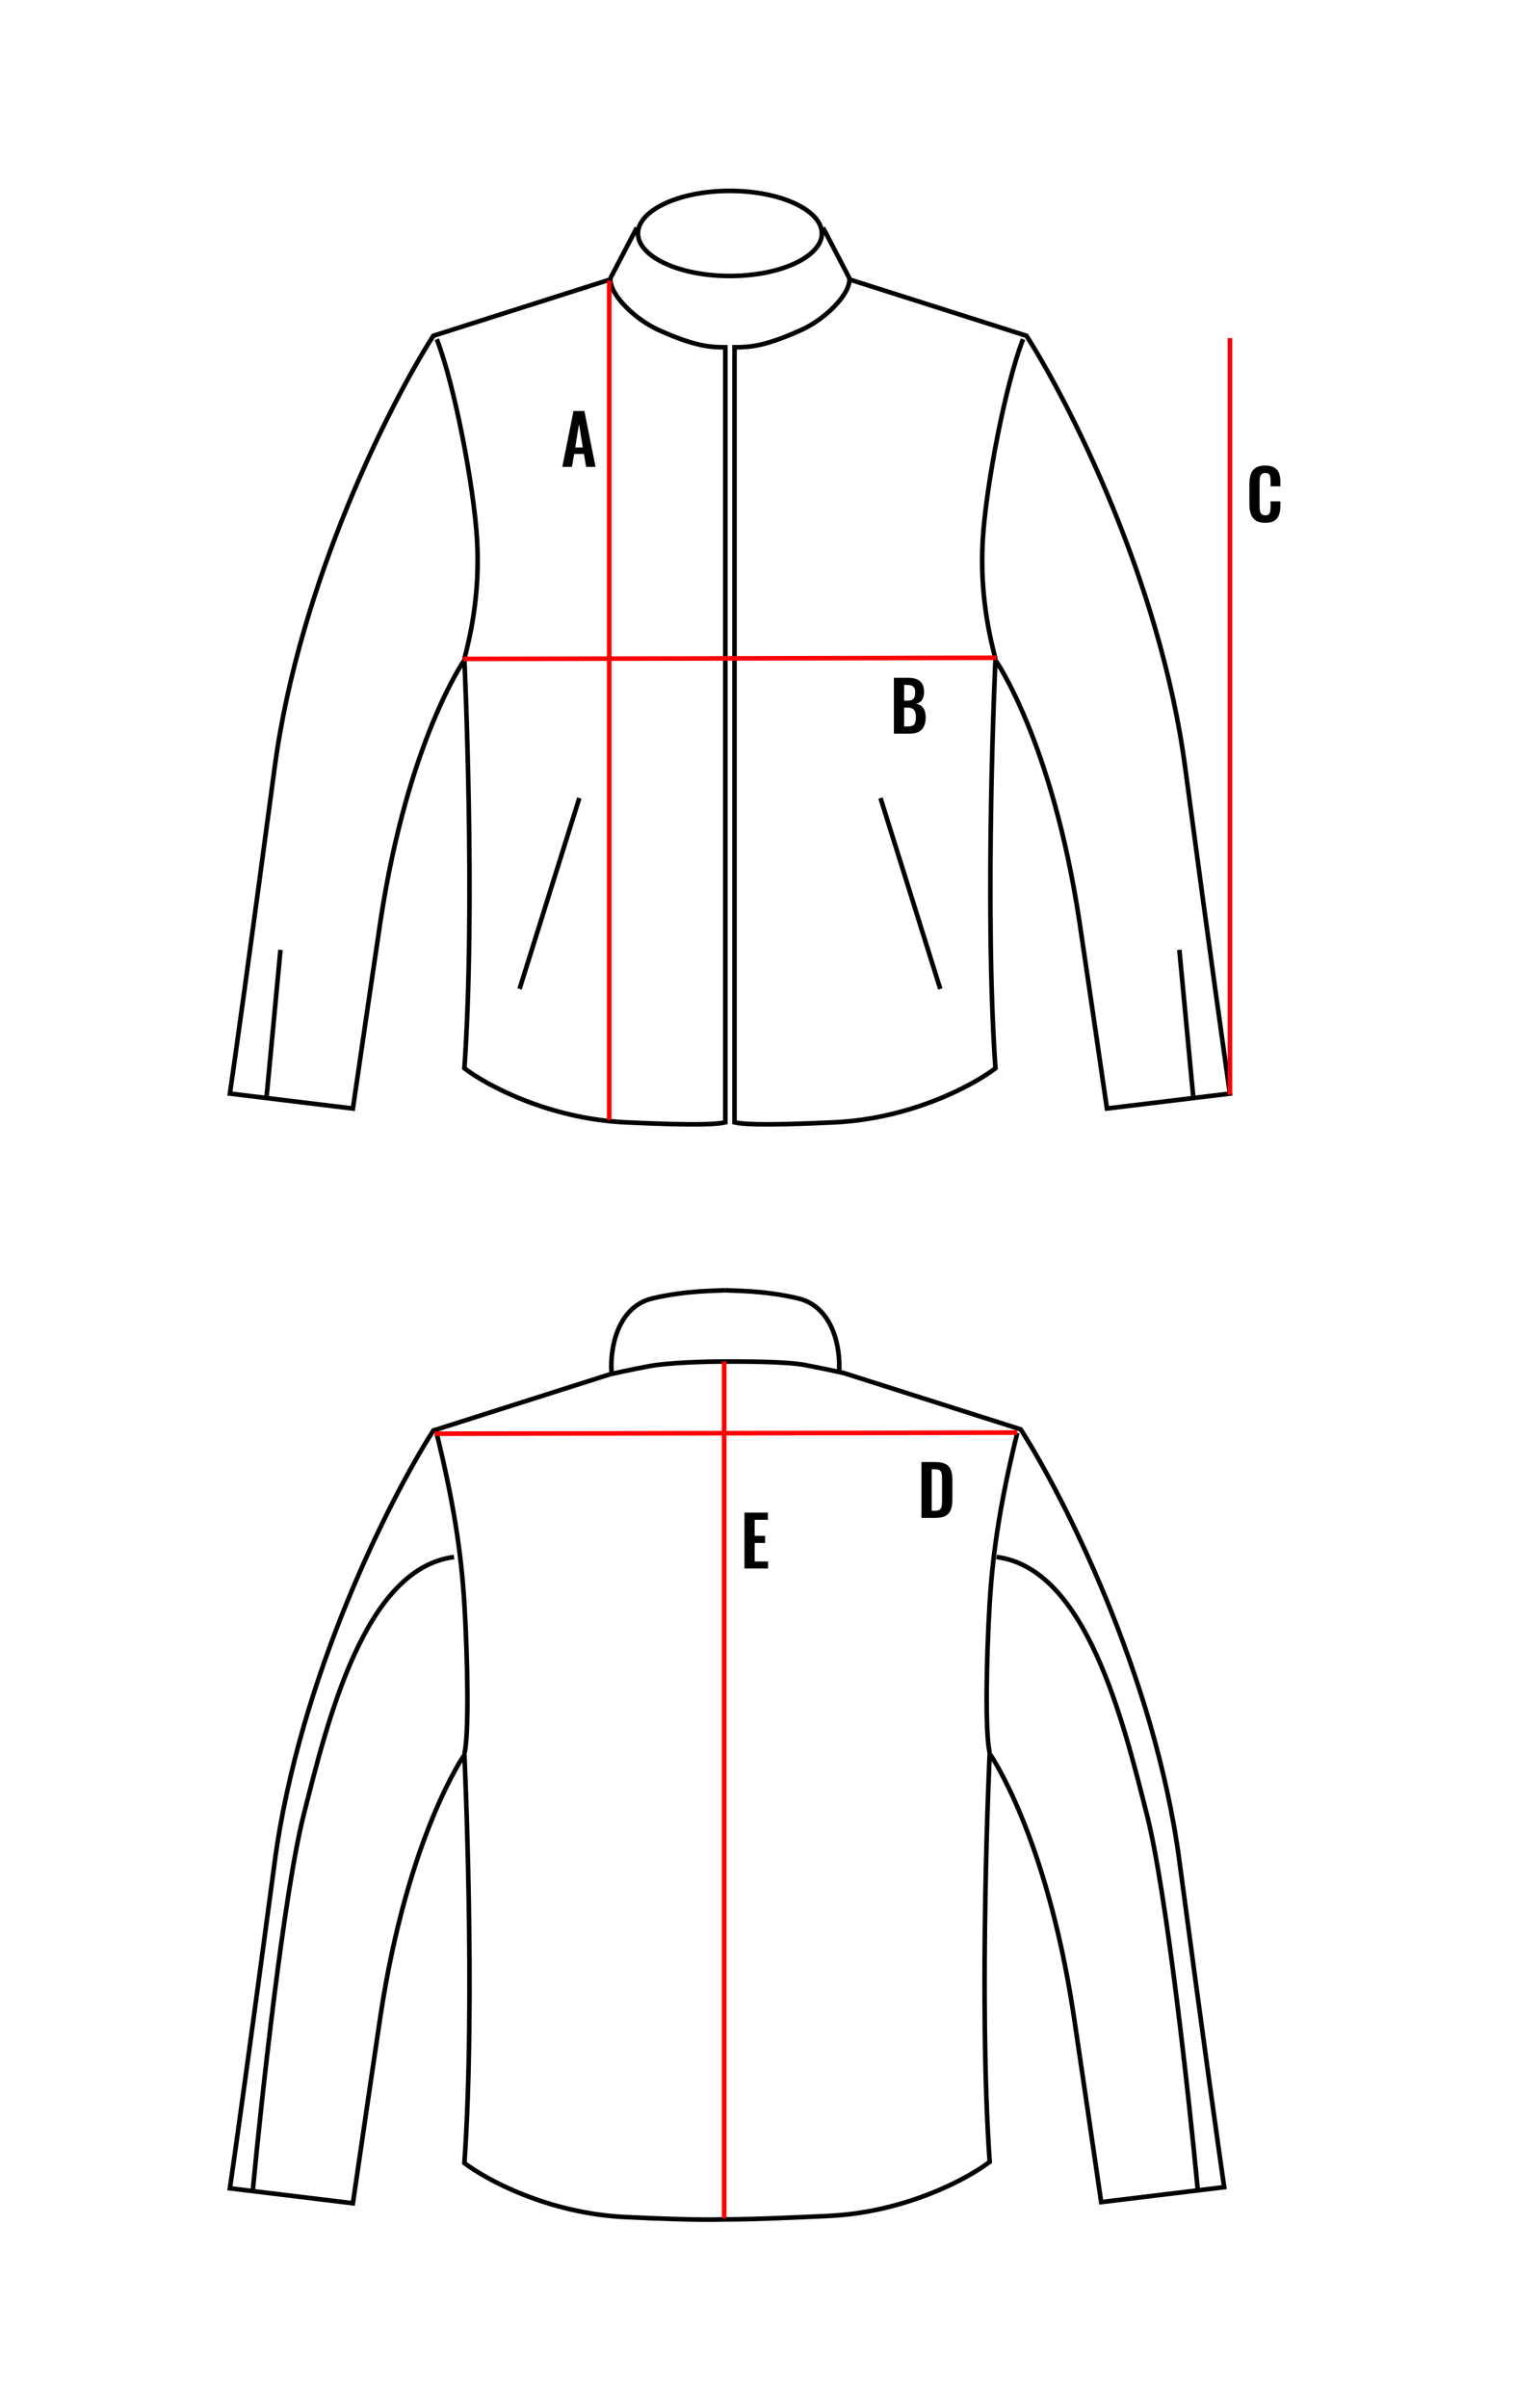 <svg width="659" height="1047" viewBox="0 0 659 1047" fill="none" xmlns="http://www.w3.org/2000/svg">
<rect width="659" height="1047" fill="white"/>
<path d="M357.5 101.5C357.5 106.276 353.395 110.898 346.062 114.386C338.804 117.837 328.707 120 317.5 120C306.293 120 296.196 117.837 288.938 114.386C281.605 110.898 277.5 106.276 277.5 101.5C277.5 96.725 281.605 92.102 288.938 88.615C296.196 85.163 306.293 83 317.5 83C328.707 83 338.804 85.163 346.062 88.615C353.395 92.102 357.5 96.725 357.5 101.5Z" stroke="black" stroke-width="2"/>
<path d="M190 147.5C197.667 167.167 206.107 211.287 207.5 234.5C209 259.5 204 278.5 202 286.5" stroke="black" stroke-width="2"/>
<path d="M188.5 146L265.5 121.5C265.5 128.5 276.5 139 286.5 143.5C302.604 150.747 309.167 151 315.5 151V488C312.667 488.667 305.6 489.6 272 488C238.4 486.4 211.333 471.667 202 464.5C207 393 202 287 202 287C202 287 177.394 322 165.5 400.5C163.5 413.7 156.667 460.333 153.5 482L100 475.5C102 461.833 108.7 414.3 119.5 333.5C130.3 252.7 170 174.833 188.5 146Z" stroke="black" stroke-width="2"/>
<path d="M226 430L252 347" stroke="black" stroke-width="2"/>
<path d="M116 476.5L122 413" stroke="black" stroke-width="2"/>
<path d="M265.5 121L277 99" stroke="black" stroke-width="2"/>
<path d="M445 147.5C437.333 167.167 428.893 211.287 427.5 234.5C426 259.5 431 278.5 433 286.5" stroke="black" stroke-width="2"/>
<path d="M446.5 146L369.5 121.5C369.5 128.5 358.5 139 348.5 143.5C332.396 150.747 325.833 151 319.5 151V488C322.333 488.667 329.4 489.6 363 488C396.6 486.4 423.667 471.667 433 464.5C428 393 433 287 433 287C433 287 457.606 322 469.5 400.5C471.5 413.7 478.333 460.333 481.5 482L535 475.5C533 461.833 526.3 414.3 515.5 333.5C504.7 252.7 465 174.833 446.5 146Z" stroke="black" stroke-width="2"/>
<path d="M409 430L383 347" stroke="black" stroke-width="2"/>
<path d="M519 476.5L513 413" stroke="black" stroke-width="2"/>
<path d="M369.5 121L358 99" stroke="black" stroke-width="2"/>
<path d="M266 596.5C265.333 586.667 268.297 568.164 284 564.5C299 561 311.665 561.333 315.498 561" stroke="black" stroke-width="2"/>
<path d="M110 952C113.833 911.667 123.6 822.7 132 789.5C142.5 748 158.5 682 197.5 677" stroke="black" stroke-width="2"/>
<path d="M190 623.5C197 652 200.607 674.287 202 697.5C203.5 722.5 204 754.5 202 762.5" stroke="black" stroke-width="2"/>
<path d="M315.5 965C312.5 965 305.6 965.6 272 964C238.4 962.4 211.333 947.667 202 940.5C207 869 202 763 202 763C202 763 177.394 798 165.5 876.5C163.5 889.7 156.667 936.333 153.5 958L100 951.5C102 937.833 108.7 890.3 119.5 809.5C130.3 728.7 170 650.833 188.5 622L265.5 597.5C265.5 597.5 274.5 595.5 282.5 594C290.5 592.5 306.5 592 315.5 592" stroke="black" stroke-width="2"/>
<path d="M364.996 596.5C365.663 586.667 362.699 568.164 346.996 564.5C331.996 561 319.331 561.333 315.498 561" stroke="black" stroke-width="2"/>
<path d="M520.996 952C517.163 911.667 507.396 822.7 498.996 789.5C488.496 748 472.496 682 433.496 677" stroke="black" stroke-width="2"/>
<path d="M442.496 623C435.496 651.5 431.889 673.787 430.496 697C428.996 722 428.496 754 430.496 762" stroke="black" stroke-width="2"/>
<path d="M315.5 965C319 965 326.896 965.1 360.496 963.5C394.096 961.9 421.163 947.167 430.496 940C425.496 868.5 430.496 762.5 430.496 762.5C430.496 762.5 455.102 797.5 466.996 876C468.996 889.2 475.829 935.833 478.996 957.5L532.496 951C530.496 937.333 523.796 889.8 512.996 809C502.196 728.2 462.496 650.333 443.996 621.5L366.996 597C366.996 597 357.996 595 349.996 593.5C341.996 592 324.5 592 315.5 592" stroke="black" stroke-width="2"/>
<path d="M265 122C265 217.2 265 467.5 265 487" stroke="#FF0000" stroke-width="2"/>
<path d="M315 592C315 687.2 315 945 315 964.5" stroke="#FF0000" stroke-width="2"/>
<path d="M535 147C535 235.679 535 457.836 535 476" stroke="#FF0000" stroke-width="2"/>
<path d="M433.501 286C411.42 286.133 206.023 286.473 201.5 286.501" stroke="#FF0000" stroke-width="2"/>
<path d="M442.498 622.889C420.417 623.021 193.523 623.362 189 623.389" stroke="#FF0000" stroke-width="2"/>
<path d="M244.6 203L249.46 178.7H254.2L259.06 203H254.95L253.99 197.39H249.76L248.77 203H244.6ZM250.21 194.57H253.51L251.86 184.37L250.21 194.57Z" fill="black"/>
<path d="M388.83 319V294.7H394.8C395.88 294.7 396.85 294.8 397.71 295C398.59 295.2 399.34 295.54 399.96 296.02C400.6 296.48 401.09 297.11 401.43 297.91C401.77 298.71 401.94 299.72 401.94 300.94C401.94 301.92 401.8 302.76 401.52 303.46C401.26 304.16 400.87 304.72 400.35 305.14C399.83 305.54 399.18 305.81 398.4 305.95C399.36 306.11 400.15 306.45 400.77 306.97C401.41 307.47 401.88 308.13 402.18 308.95C402.5 309.77 402.66 310.76 402.66 311.92C402.66 313.08 402.51 314.11 402.21 315.01C401.93 315.89 401.5 316.63 400.92 317.23C400.36 317.81 399.65 318.25 398.79 318.55C397.95 318.85 396.96 319 395.82 319H388.83ZM393.27 315.88H394.95C396.29 315.88 397.2 315.56 397.68 314.92C398.16 314.26 398.4 313.25 398.4 311.89C398.4 310.91 398.28 310.12 398.04 309.52C397.82 308.9 397.44 308.44 396.9 308.14C396.38 307.84 395.68 307.69 394.8 307.69H393.27V315.88ZM393.27 304.63H394.77C395.65 304.63 396.33 304.5 396.81 304.24C397.29 303.98 397.62 303.58 397.8 303.04C398 302.5 398.1 301.82 398.1 301C398.1 300.14 397.95 299.48 397.65 299.02C397.37 298.54 396.94 298.22 396.36 298.06C395.78 297.88 395.04 297.79 394.14 297.79H393.27V304.63Z" fill="black"/>
<path d="M550.37 227.33C548.59 227.33 547.19 226.98 546.17 226.28C545.17 225.58 544.47 224.63 544.07 223.43C543.67 222.21 543.47 220.81 543.47 219.23V210.56C543.47 208.9 543.67 207.46 544.07 206.24C544.47 205.02 545.17 204.08 546.17 203.42C547.19 202.76 548.59 202.43 550.37 202.43C552.05 202.43 553.36 202.72 554.3 203.3C555.26 203.86 555.94 204.67 556.34 205.73C556.74 206.79 556.94 208.02 556.94 209.42V211.46H552.68V209.36C552.68 208.68 552.64 208.06 552.56 207.5C552.5 206.94 552.31 206.5 551.99 206.18C551.69 205.84 551.16 205.67 550.4 205.67C549.64 205.67 549.08 205.85 548.72 206.21C548.38 206.55 548.16 207.02 548.06 207.62C547.96 208.2 547.91 208.86 547.91 209.6V220.16C547.91 221.04 547.98 221.77 548.12 222.35C548.26 222.91 548.51 223.34 548.87 223.64C549.25 223.92 549.76 224.06 550.4 224.06C551.14 224.06 551.66 223.89 551.96 223.55C552.28 223.19 552.48 222.72 552.56 222.14C552.64 221.56 552.68 220.91 552.68 220.19V218H556.94V219.95C556.94 221.39 556.75 222.67 556.37 223.79C555.99 224.89 555.32 225.76 554.36 226.4C553.42 227.02 552.09 227.33 550.37 227.33Z" fill="black"/>
<path d="M400.83 660V635.7H406.56C408.54 635.7 410.08 635.97 411.18 636.51C412.3 637.05 413.09 637.88 413.55 639C414.03 640.12 414.27 641.54 414.27 643.26V652.14C414.27 653.9 414.03 655.37 413.55 656.55C413.09 657.71 412.31 658.58 411.21 659.16C410.13 659.72 408.64 660 406.74 660H400.83ZM405.27 656.91H406.62C407.64 656.91 408.37 656.73 408.81 656.37C409.25 656.01 409.52 655.49 409.62 654.81C409.72 654.11 409.77 653.26 409.77 652.26V642.96C409.77 641.98 409.7 641.19 409.56 640.59C409.42 639.99 409.13 639.55 408.69 639.27C408.25 638.99 407.54 638.85 406.56 638.85H405.27V656.91Z" fill="black"/>
<path d="M323.83 682V657.7H334.03V660.82H328.27V667.81H332.8V670.9H328.27V678.94H334.09V682H323.83Z" fill="black"/>
</svg>
